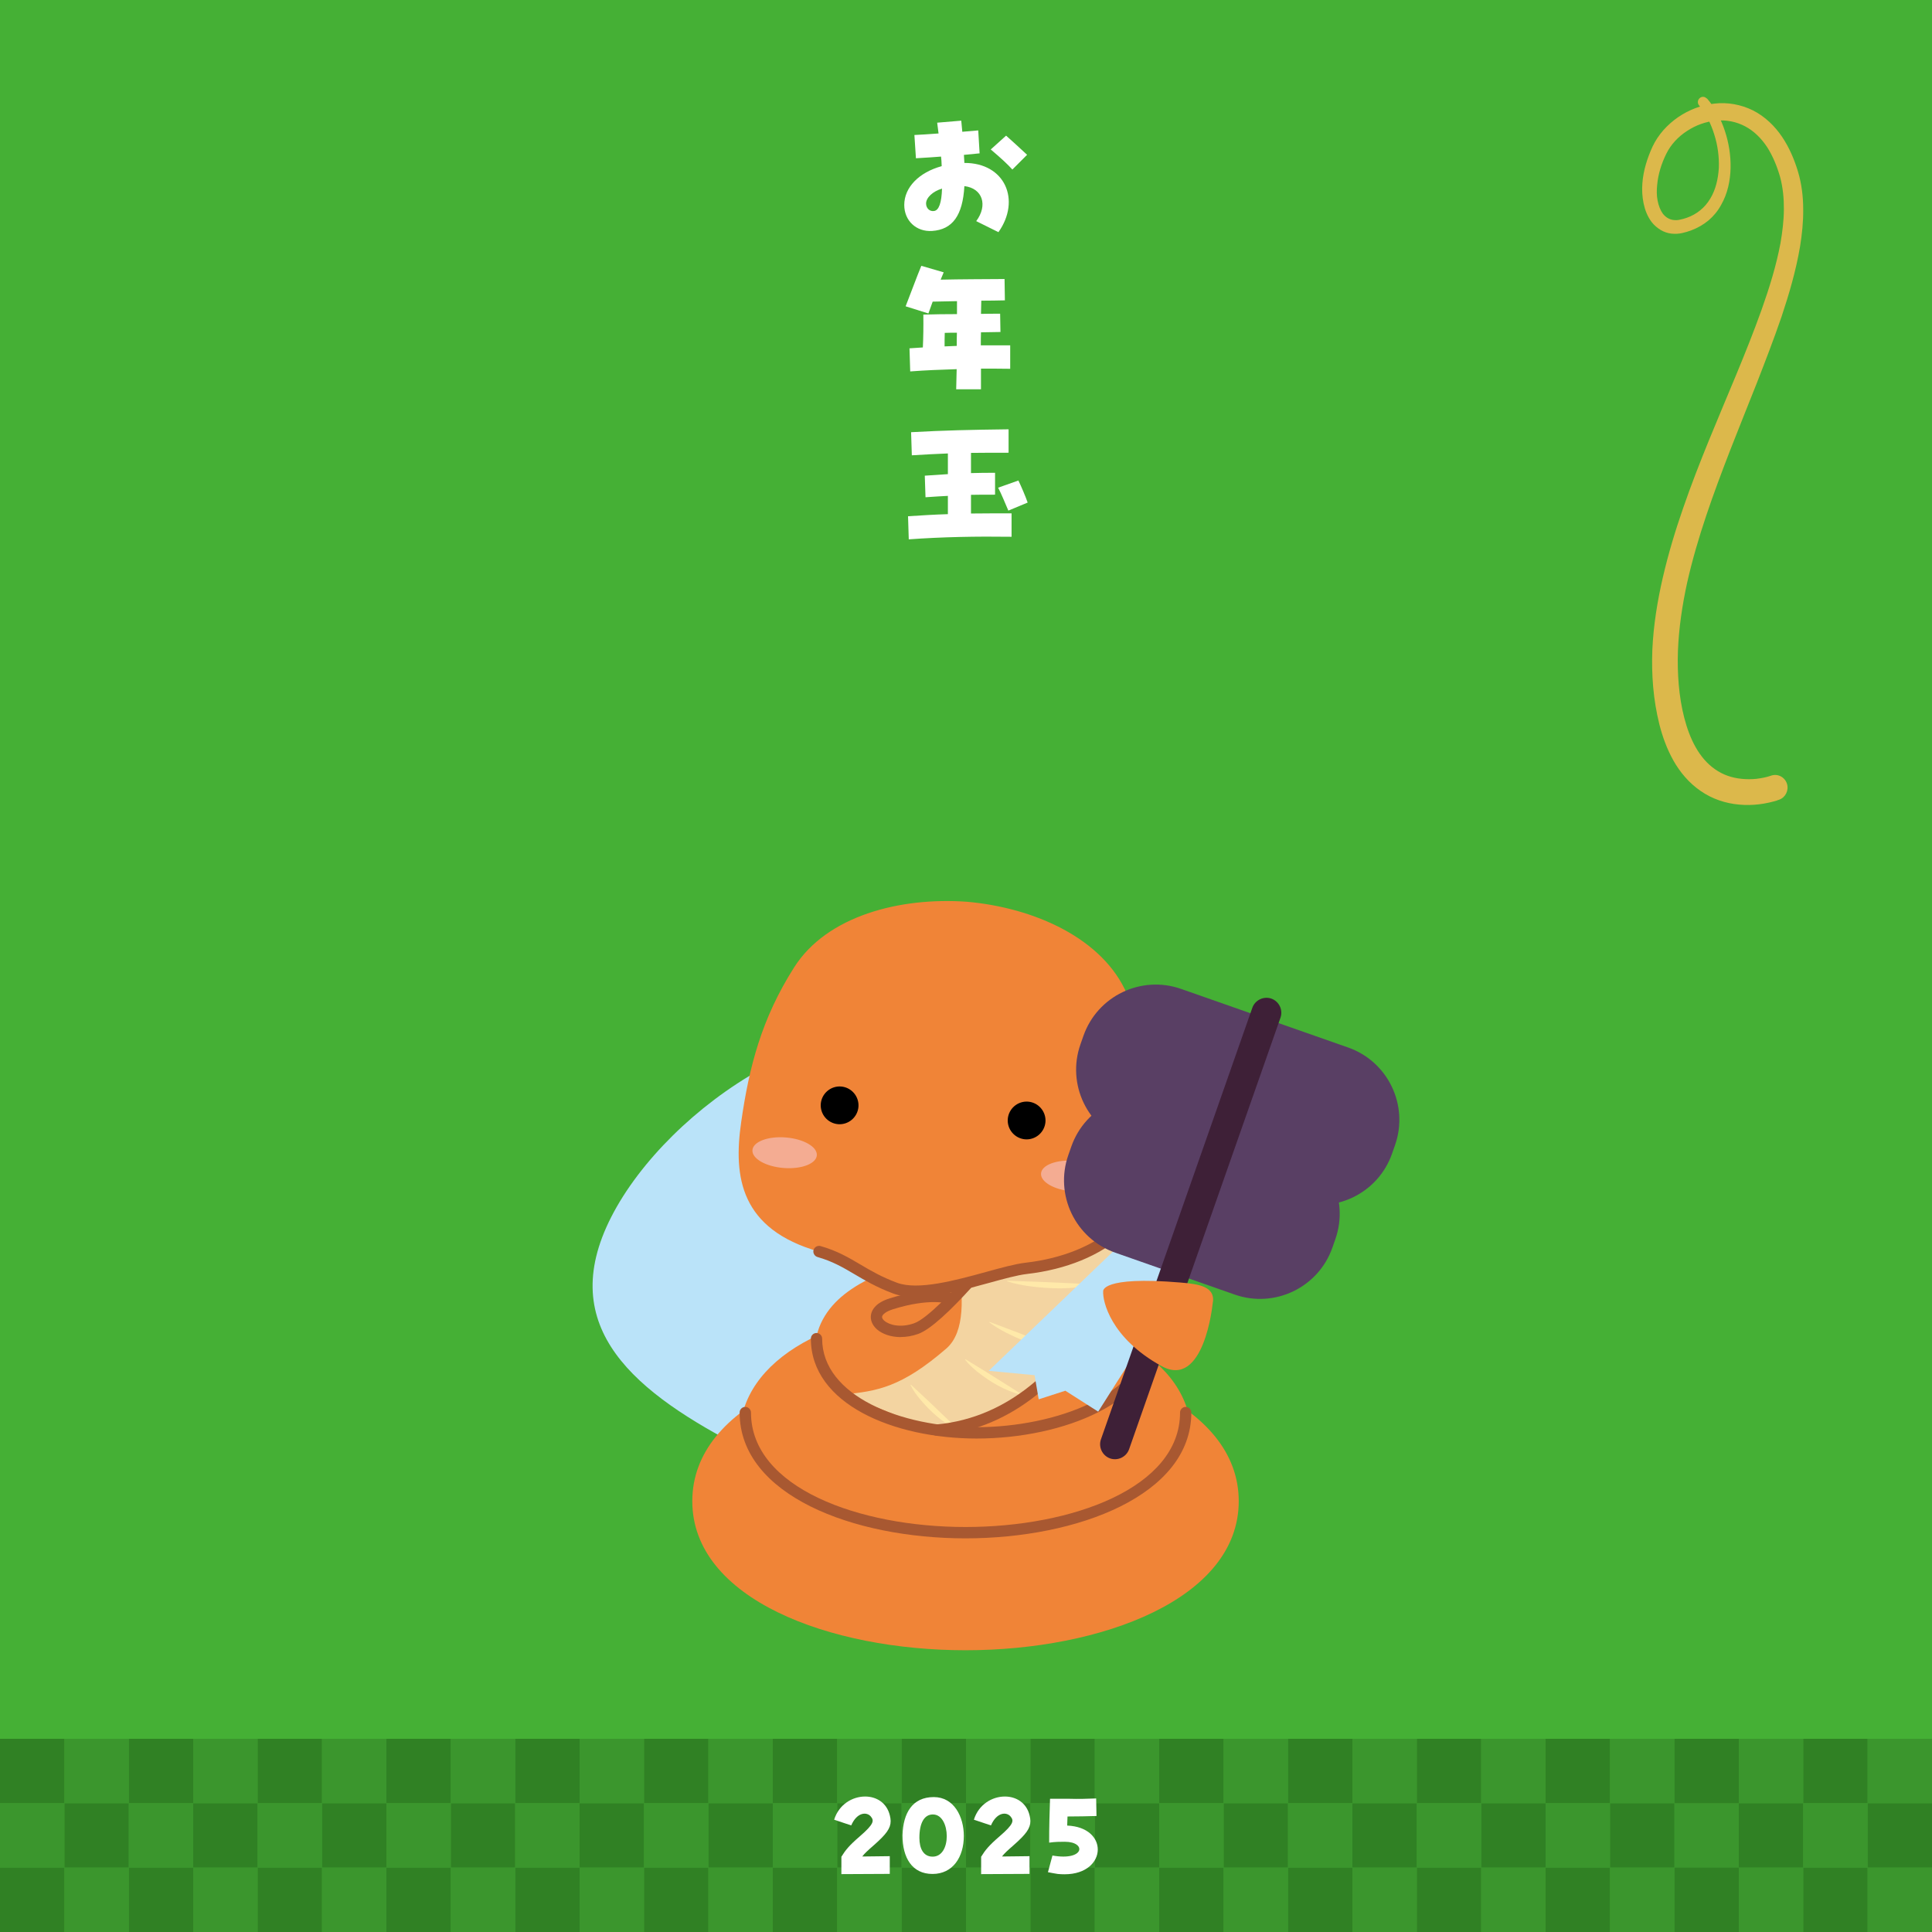 <?xml version="1.0" encoding="UTF-8"?><svg id="card_front" xmlns="http://www.w3.org/2000/svg" viewBox="0 0 240 240"><defs><style>.cls-1{fill:#f4ac92;}.cls-2{fill:#f3d4a1;}.cls-3{fill:#fff;}.cls-4{fill:#ffe9a9;}.cls-5{fill:#f08437;}.cls-6{fill:#bae3f9;}.cls-7{fill:#a85831;}.cls-8{fill:#dcb84b;}.cls-9{fill:#3e2037;}.cls-10{fill:#308124;}.cls-11{fill:#593f64;}.cls-12{fill:#3b962d;}.cls-13{fill:#45b035;}</style></defs><rect class="cls-13" width="240" height="240"/><g><rect class="cls-12" y="224" width="8" height="8"/><rect class="cls-12" x="16" y="224" width="8" height="8"/><rect class="cls-12" x="32" y="224" width="8" height="8"/><rect class="cls-12" x="48" y="224" width="8" height="8"/><rect class="cls-12" x="64" y="224" width="8" height="8"/><rect class="cls-12" x="80" y="224" width="8" height="8"/><rect class="cls-12" x="96" y="224" width="8" height="8"/><rect class="cls-12" x="112" y="224" width="8" height="8"/><rect class="cls-12" x="128" y="224" width="8" height="8"/><rect class="cls-12" x="144" y="224" width="8" height="8"/><rect class="cls-12" x="160" y="224" width="8" height="8"/><rect class="cls-12" x="176" y="224" width="8" height="8"/><rect class="cls-12" x="192" y="224" width="8" height="8"/><rect class="cls-12" x="208" y="224" width="8" height="8"/><rect class="cls-12" x="224" y="224" width="8" height="8"/><rect class="cls-12" x="8" y="232" width="8" height="8"/><rect class="cls-12" x="24" y="232" width="8" height="8"/><rect class="cls-12" x="40" y="232" width="8" height="8"/><rect class="cls-12" x="56" y="232" width="8" height="8"/><rect class="cls-12" x="72" y="232" width="8" height="8"/><rect class="cls-12" x="88" y="232" width="8" height="8"/><rect class="cls-12" x="104" y="232" width="8" height="8"/><rect class="cls-12" x="120" y="232" width="8" height="8"/><rect class="cls-12" x="136" y="232" width="8" height="8"/><rect class="cls-12" x="152" y="232" width="8" height="8"/><rect class="cls-12" x="168" y="232" width="8" height="8"/><rect class="cls-12" x="184" y="232" width="8" height="8"/><rect class="cls-12" x="200" y="232" width="8" height="8"/><rect class="cls-12" x="216" y="232" width="8" height="8"/><rect class="cls-12" x="232" y="232" width="8" height="8"/><rect class="cls-12" x="8" y="216" width="8" height="8"/><rect class="cls-12" x="24" y="216" width="8" height="8"/><rect class="cls-12" x="40" y="216" width="8" height="8"/><rect class="cls-12" x="56" y="216" width="8" height="8"/><rect class="cls-12" x="72" y="216" width="8" height="8"/><rect class="cls-12" x="88" y="216" width="8" height="8"/><rect class="cls-12" x="104" y="216" width="8" height="8"/><rect class="cls-12" x="120" y="216" width="8" height="8"/><rect class="cls-12" x="136" y="216" width="8" height="8"/><rect class="cls-12" x="152" y="216" width="8" height="8"/><rect class="cls-12" x="168" y="216" width="8" height="8"/><rect class="cls-12" x="184" y="216" width="8" height="8"/><rect class="cls-12" x="200" y="216" width="8" height="8"/><rect class="cls-12" x="216" y="216" width="8" height="8"/><rect class="cls-12" x="232" y="216" width="8" height="8"/><rect class="cls-12" x="208" y="224" width="8" height="8"/></g><g><rect class="cls-10" y="232" width="8" height="8"/><rect class="cls-10" x="16" y="232" width="8" height="8"/><rect class="cls-10" x="32" y="232" width="8" height="8"/><rect class="cls-10" x="48" y="232" width="8" height="8"/><rect class="cls-10" x="64" y="232" width="8" height="8"/><rect class="cls-10" x="80" y="232" width="8" height="8"/><rect class="cls-10" x="96" y="232" width="8" height="8"/><rect class="cls-10" x="112" y="232" width="8" height="8"/><rect class="cls-10" x="128" y="232" width="8" height="8"/><rect class="cls-10" x="144" y="232" width="8" height="8"/><rect class="cls-10" x="160" y="232" width="8" height="8"/><rect class="cls-10" x="176" y="232" width="8" height="8"/><rect class="cls-10" x="192" y="232" width="8" height="8"/><rect class="cls-10" x="208" y="232" width="8" height="8"/><rect class="cls-10" x="224" y="232" width="8" height="8"/><rect class="cls-10" y="216" width="8" height="8"/><rect class="cls-10" x="16" y="216" width="8" height="8"/><rect class="cls-10" x="32" y="216" width="8" height="8"/><rect class="cls-10" x="48" y="216" width="8" height="8"/><rect class="cls-10" x="64" y="216" width="8" height="8"/><rect class="cls-10" x="80" y="216" width="8" height="8"/><rect class="cls-10" x="96" y="216" width="8" height="8"/><rect class="cls-10" x="112" y="216" width="8" height="8"/><rect class="cls-10" x="128" y="216" width="8" height="8"/><rect class="cls-10" x="144" y="216" width="8" height="8"/><rect class="cls-10" x="160" y="216" width="8" height="8"/><rect class="cls-10" x="176" y="216" width="8" height="8"/><rect class="cls-10" x="192" y="216" width="8" height="8"/><rect class="cls-10" x="208" y="216" width="8" height="8"/><rect class="cls-10" x="224" y="216" width="8" height="8"/><rect class="cls-10" x="8" y="224" width="8" height="8"/><rect class="cls-10" x="24" y="224" width="8" height="8"/><rect class="cls-10" x="40" y="224" width="8" height="8"/><rect class="cls-10" x="56" y="224" width="8" height="8"/><rect class="cls-10" x="72" y="224" width="8" height="8"/><rect class="cls-10" x="88" y="224" width="8" height="8"/><rect class="cls-10" x="104" y="224" width="8" height="8"/><rect class="cls-10" x="120" y="224" width="8" height="8"/><rect class="cls-10" x="136" y="224" width="8" height="8"/><rect class="cls-10" x="152" y="224" width="8" height="8"/><rect class="cls-10" x="168" y="224" width="8" height="8"/><rect class="cls-10" x="184" y="224" width="8" height="8"/><rect class="cls-10" x="200" y="224" width="8" height="8"/><rect class="cls-10" x="216" y="224" width="8" height="8"/><rect class="cls-10" x="232" y="224" width="8" height="8"/></g><path class="cls-8" d="m212.03,12.21c1.04,1.19,1.77,2.61,2.25,4.08.48,1.46.73,3.01.7,4.58-.04,1.57-.36,3.17-1.19,4.61-.39.72-.92,1.36-1.55,1.9-.63.52-1.36.94-2.11,1.22-.39.15-.75.26-1.16.35-.44.1-.9.12-1.36.07-.46-.06-.92-.21-1.33-.46-.41-.25-.78-.57-1.07-.93-.57-.73-.87-1.57-1.04-2.38-.17-.83-.21-1.65-.15-2.47.12-1.61.61-3.14,1.26-4.56.35-.75.82-1.44,1.36-2.06.56-.62,1.16-1.15,1.83-1.61,1.32-.9,2.87-1.51,4.5-1.68,1.6-.19,3.29.1,4.8.85,1.48.75,2.7,1.94,3.6,3.27.91,1.35,1.53,2.83,1.98,4.32.46,1.53.65,3.14.65,4.69.02,1.57-.15,3.11-.39,4.62-.51,3.01-1.36,5.9-2.3,8.72-.97,2.83-2.04,5.59-3.11,8.34-1.08,2.74-2.19,5.46-3.25,8.19-2.11,5.45-4.11,10.92-5.37,16.53-.61,2.8-1.03,5.63-1.14,8.45-.05,1.41-.02,2.82.1,4.21.12,1.38.34,2.77.68,4.09.34,1.32.8,2.58,1.43,3.69.63,1.11,1.43,2.05,2.4,2.72.96.68,2.08,1.07,3.3,1.19.61.06,1.22.06,1.84,0,.31-.04.63-.09.92-.15.15-.04.32-.07.46-.11l.19-.06.17-.05.12-.04c.82-.26,1.68.21,1.94,1.04.24.81-.19,1.68-.97,1.96l-.19.06-.14.06-.32.09c-.21.06-.41.11-.61.15-.41.09-.81.16-1.21.21-.82.1-1.65.12-2.5.04-1.67-.14-3.37-.7-4.8-1.7-1.43-.98-2.56-2.33-3.37-3.77-.82-1.46-1.36-2.98-1.75-4.51-.76-3.06-.99-6.16-.87-9.25.14-3.06.63-6.08,1.31-9.01.68-2.94,1.55-5.82,2.53-8.63.97-2.82,2.05-5.58,3.16-8.31,2.23-5.47,4.62-10.83,6.57-16.29.97-2.73,1.83-5.5,2.35-8.29.24-1.4.41-2.79.42-4.17.01-1.38-.12-2.74-.47-4.04-.38-1.32-.9-2.59-1.6-3.69-.73-1.11-1.65-2.02-2.75-2.6-1.1-.58-2.36-.83-3.62-.7-1.26.11-2.52.57-3.59,1.28-1.09.7-2.01,1.68-2.57,2.82-.61,1.23-1.02,2.54-1.14,3.88-.07.65-.07,1.32.05,1.94.12.62.34,1.2.65,1.63.34.43.76.7,1.26.78.27.04.53.04.81-.02.3-.05.62-.15.92-.25,1.22-.43,2.24-1.25,2.9-2.37.68-1.11.99-2.47,1.07-3.83.05-1.38-.14-2.79-.56-4.12-.41-1.33-1.02-2.59-1.89-3.63-.24-.27-.19-.69.07-.91.25-.23.65-.21.87.05h0Z"/><g><path class="cls-3" d="m121.27,27.47c1.47-1.98.79-4.08-1.47-4.35-.21,3.65-1.47,5.4-4.01,5.57-1.96.13-3.46-1.27-3.46-3.23,0-2.17,1.81-4.04,4.65-4.82-.02-.57-.04-.89-.08-1.19-.74.06-1.74.13-3.12.21l-.19-2.89c.68-.04,1.79-.09,3-.19-.08-.68-.13-1.02-.17-1.34l2.99-.25c.04.45.09.93.13,1.38.83-.08,1.55-.13,1.98-.17l.17,2.85c-.83.09-1.45.15-1.95.19.04.51.04.76.06,1,5.04-.02,7.05,4.61,4.23,8.6l-2.78-1.38Zm-4.25-4.04c-1.15.34-1.98,1.13-1.98,1.85,0,.59.45,1.02,1,.93.59-.08.93-1.02.98-2.78Zm6.05-4.86l1.91-1.72c.68.59,1.57,1.42,2.61,2.38l-1.83,1.83c-.62-.68-1.28-1.3-2.68-2.49Z"/><path class="cls-3" d="m118.81,45.86c-1.91.06-3.8.13-5.74.28l-.09-2.87,1.66-.11c.06-1.28.08-2.61.06-4.08,1.36-.04,2.76-.06,4.18-.06v-1.61l-3.02.06c-.19.51-.36,1.02-.53,1.47l-2.83-.89c.68-1.72,1.38-3.67,1.95-5.03l2.78.81-.38.91c2.57-.06,5.37-.06,7.94-.08l.04,2.65c-.93.02-1.91.04-2.93.04-.02.55-.02,1.08-.04,1.64.79-.02,1.59-.02,2.38-.02l.04,2.27c-.79.02-1.61.02-2.42.04-.02.55-.02,1.1-.02,1.62h3.65v2.91c-1.25-.02-2.46-.02-3.63-.02v2.57h-3.08l.06-2.51Zm.04-2.89c0-.55,0-1.1.02-1.64-.51,0-1.02,0-1.51.02-.02.6-.02,1.15-.02,1.68l1.51-.06Z"/><path class="cls-3" d="m112.8,64.13c1.66-.11,3.29-.21,4.95-.26v-2.27c-.78.04-1.66.09-2.78.17l-.09-2.68c1.19-.08,2.1-.13,2.87-.19v-2.57c-1.45.06-2.93.13-4.48.23l-.09-2.87c4.16-.23,7.33-.3,12.11-.36v2.91c-1.64,0-3.17,0-4.67.02v2.51c.81-.02,1.74-.04,2.99-.04v2.72c-1.21,0-2.12,0-2.99.02v2.32c1.61-.02,3.27-.02,5.04-.02v2.91c-4.38-.06-8.65.02-12.77.32l-.09-2.87Zm11.2-3.55l2.51-.89c.36.76.87,1.93,1.15,2.74l-2.4,1c-.38-.87-.85-2.06-1.27-2.85Z"/></g><g><g><path class="cls-6" d="m125.92,176.67c-7.04,13.8-19.44,10.46-33.24,3.42-13.8-7.04-23.79-15.11-16.75-28.91,7.04-13.8,28.44-28.11,42.24-21.07,13.8,7.04,14.78,32.77,7.74,46.57Z"/><path class="cls-5" d="m119.94,205c-16.87,0-33.94-6.36-33.94-18.52s17.08-18.52,33.94-18.52,33.94,6.36,33.94,18.52-17.08,18.52-33.94,18.52Zm-20.66-18.52c1.54,1.82,8.72,5.42,20.66,5.42s19.13-3.6,20.66-5.42c-1.54-1.82-8.72-5.42-20.66-5.42s-19.13,3.6-20.66,5.42Z"/><path class="cls-5" d="m119.94,194.24c-16.5,0-28.03-6.55-28.03-15.93s11.52-15.93,28.03-15.93,28.03,6.55,28.03,15.93-11.53,15.93-28.03,15.93Z"/><path class="cls-5" d="m131.42,180.62c-2.18,0-4.31-1.09-5.55-3.07-.58-.92-.9-1.93-.98-2.95-6.99,3.33-14.29,1.27-19.44-.73-2.02-.79-3.53-2.53-4.01-4.64-.59-2.59.26-5.3,2.34-7.44,3.62-3.71,11.69-6.55,22.21-5.34,3.5-5.06,2.74-9.75,1.51-14.18-.96-3.49,1.09-7.09,4.57-8.05,3.49-.96,7.09,1.09,8.05,4.57.99,3.59,3.4,12.35-1.46,21.86,2.56,1.95,3.6,4.24,3.95,6.18.59,3.25-.26,8.11-7.72,12.79-1.08.68-2.29,1-3.48,1Zm-.74-9.58s0,0,0,0h0Z"/><path class="cls-7" d="m119.94,191.1c-13.94,0-28.06-5.37-28.06-15.63,0-.39.32-.7.7-.7s.71.32.71.7c0,9.33,13.41,14.22,26.65,14.22s26.65-4.88,26.65-14.22c0-.39.32-.7.7-.7s.7.32.7.7c0,10.26-14.12,15.63-28.06,15.63Z"/><path class="cls-2" d="m140.57,147.43c-.14-4.71-5.21-8.12-10.13-5.39-2.04,1.13-13.77.74-13.69,3.08.15,4.59,5.45,18.28.84,22.37-5.62,4.87-8.65,5.32-12.73,5.73l10.89,4.34c.2.07,1.6-.3,1.81-.32,5.72-.51,12.65-5.44,15.35-8.99,6.99-8.08,7.77-17.1,7.66-20.82Z"/><path class="cls-4" d="m135.71,159.61c-2.63.59-5.31.51-7.96.15-.88-.13-1.75-.3-2.63-.59v-.07c2.45.07,5.49.19,7.94.31.88.04,1.76.08,2.64.13v.07h0Z"/><path class="cls-4" d="m132.2,167.86c-2.52-.27-4.89-1.15-7.14-2.27-.74-.38-1.47-.8-2.16-1.32l.02-.06c2.16.8,4.83,1.82,6.98,2.67.77.3,1.55.61,2.32.92l-.02.06h0Z"/><path class="cls-4" d="m126.85,173.26c-2.06-.51-3.84-1.59-5.47-2.88-.54-.44-1.05-.91-1.5-1.48l.04-.06c1.63.98,3.63,2.23,5.24,3.25.58.36,1.16.73,1.73,1.11l-.04.06h0Z"/><path class="cls-4" d="m118.95,177.61c-1.88-.89-3.38-2.27-4.69-3.83-.43-.52-.83-1.08-1.15-1.72l.05-.05c1.37,1.26,3.05,2.85,4.39,4.15.49.46.97.93,1.44,1.4l-.05.05h0Z"/><path class="cls-7" d="m121.32,178.7c-10.23,0-20.59-4.26-20.59-12.41,0-.39.32-.7.7-.7s.7.32.7.7c0,7.14,9.88,11,19.18,11,9.97,0,20.74-4.21,20.74-11,0-.39.32-.7.7-.7s.71.32.71.7c0,7.77-11.26,12.41-22.15,12.41Z"/><path class="cls-7" d="m111.89,166.1c-1.27,0-2.32-.41-2.95-.96-.6-.53-.87-1.22-.73-1.89.13-.61.64-1.44,2.33-1.97,4.55-1.42,7.06-.86,7.6-.7,2.32-2.41,4.74-5.33,5.94-6.84.24-.31.69-.36.99-.12.31.24.36.68.12.99-.81,1.02-7.96,9.98-11.14,11.1-.76.27-1.48.38-2.15.38Zm4.13-4.35c-1.13,0-2.81.18-5.06.88-.93.29-1.32.66-1.38.91-.05.22.18.45.28.53.63.55,2.06.89,3.7.31.8-.28,2.02-1.29,3.37-2.59-.25-.02-.55-.04-.91-.04Z"/><g><path class="cls-5" d="m143.41,143.58c.13-6.91-.41-13.08-3.39-20.05-2.98-6.98-11.55-10.77-19.89-11.51-8.34-.6-17.42,1.75-21.48,8.15-4.07,6.4-5.6,12.4-6.58,19.24-.99,6.84-.08,13.29,9.67,16.07,3.74,1.06,5.22,2.96,9.42,4.53,4.2,1.58,12.46-2,16.33-2.44,10.07-1.16,15.79-7.08,15.92-13.99Z"/><g><path d="m101.96,137.12c-.1,1.29.86,2.42,2.15,2.53,1.29.1,2.42-.86,2.53-2.15.1-1.29-.86-2.42-2.15-2.53-1.29-.1-2.42.86-2.53,2.15Z"/><path d="m125.19,139c-.1,1.29.86,2.42,2.15,2.53,1.29.1,2.42-.86,2.53-2.15.1-1.29-.86-2.42-2.15-2.53-1.29-.1-2.42.86-2.53,2.15Z"/></g><g><path class="cls-1" d="m129.32,145.77c-.08,1.05,1.64,2.04,3.85,2.22,2.21.18,4.07-.52,4.15-1.57.08-1.05-1.64-2.04-3.85-2.22-2.21-.18-4.07.52-4.15,1.57Z"/><path class="cls-1" d="m101.47,143.52c-.08,1.05-1.94,1.75-4.15,1.57s-3.93-1.17-3.85-2.22c.08-1.05,1.95-1.75,4.15-1.57,2.21.18,3.93,1.17,3.85,2.22Z"/></g></g><path class="cls-7" d="m113.77,161.12c-1.05,0-2.01-.13-2.85-.45-2.03-.76-3.48-1.62-4.75-2.37-1.46-.86-2.73-1.61-4.62-2.15-.37-.11-.59-.5-.49-.87.11-.37.5-.59.87-.49,2.07.59,3.47,1.42,4.95,2.29,1.28.76,2.61,1.54,4.53,2.26,2.63.99,7.31-.3,11.07-1.33,1.95-.54,3.63-1,4.92-1.15,9.16-1.06,15.17-6.28,15.3-13.3,0-.08.22-6.38-.52-9.89-.08-.38.16-.75.54-.83.38-.08.75.16.84.54.78,3.68.56,9.96.55,10.22-.15,7.76-6.64,13.52-16.55,14.66-1.19.14-2.9.61-4.71,1.11-3.02.83-6.33,1.74-9.09,1.74Z"/><path class="cls-7" d="m116.41,178.36c-.36,0-.67-.27-.7-.64-.04-.39.25-.73.64-.77,18.38-1.72,24.46-25.92,24.52-26.17.09-.38.47-.61.85-.52.38.09.61.47.52.85-.06.25-6.37,25.42-25.76,27.24-.02,0-.04,0-.07,0Z"/><polygon class="cls-6" points="146.9 158.82 136.42 175.36 132.34 172.76 129.03 173.83 128.52 170.83 122.82 170.29 142.09 151.8 146.9 158.82"/></g><g><path class="cls-11" d="m142.76,125.92h21.98c5.26,0,9.52,4.27,9.52,9.52v1.12c0,5.26-4.27,9.52-9.52,9.52h-21.98c-5.26,0-9.52-4.27-9.52-9.52v-1.12c0-5.26,4.27-9.52,9.52-9.52Z" transform="translate(53.69 -43.23) rotate(19.33)"/><path class="cls-11" d="m141.43,138.63h15.72c5.26,0,9.52,4.27,9.52,9.52v1.12c0,5.26-4.27,9.52-9.52,9.52h-15.72c-5.26,0-9.52-4.27-9.52-9.52v-1.12c0-5.26,4.27-9.52,9.52-9.52Z" transform="translate(57.65 -41.04) rotate(19.33)"/><path class="cls-9" d="m137.9,181.17h0c-.96-.34-1.47-1.4-1.14-2.36l18.81-53.62c.34-.96,1.4-1.47,2.36-1.14h0c.96.34,1.47,1.4,1.14,2.36l-18.81,53.62c-.34.96-1.4,1.47-2.36,1.14Z"/></g><path class="cls-5" d="m150.63,162.02s-1.06,10.59-6.34,7.68c-6.35-3.5-7.33-8.08-7.25-9.3,0,0-.29-1.91,9.59-1.08,2.27.19,4.48.47,4,2.69Z"/></g><g><path class="cls-3" d="m104.51,230.67c.5-.81.92-1.37,2.34-2.59,1.69-1.47,1.76-1.9,1.34-2.41-.49-.62-1.72-.59-2.45,1.09l-2.12-.71c.59-1.9,2.27-2.88,3.85-2.88,1.39,0,2.69.77,3.07,2.35.06.25.1.48.1.7,0,.91-.56,1.65-2.07,2.98-.73.64-1.16,1.02-1.46,1.42,1.16-.01,2.58-.03,3.42-.04v2.2c-1.32,0-4.69.03-6.01.03v-2.13Z"/><path class="cls-3" d="m112.11,227.99c.08-2.8,1.25-4.75,3.89-4.75,2.51,0,3.73,2.44,3.73,4.83,0,2.62-1.36,4.72-3.89,4.72s-3.73-2-3.73-4.8Zm5.5.11c0-1.33-.57-2.68-1.69-2.7-1.12-.03-1.71,1.09-1.71,2.9,0,1.32.49,2.34,1.65,2.34s1.75-1.2,1.75-2.54Z"/><path class="cls-3" d="m121.87,230.67c.5-.81.92-1.37,2.34-2.59,1.7-1.47,1.76-1.9,1.34-2.41-.49-.62-1.72-.59-2.45,1.09l-2.12-.71c.59-1.9,2.27-2.88,3.85-2.88,1.39,0,2.69.77,3.07,2.35.06.25.1.48.1.7,0,.91-.56,1.65-2.07,2.98-.73.64-1.16,1.02-1.46,1.42,1.16-.01,2.58-.03,3.42-.04v2.2c-1.32,0-4.69.03-6.01.03v-2.13Z"/><path class="cls-3" d="m130.74,230.5c4.01.71,4.26-1.71,1.54-1.71-.55,0-1.19,0-1.95.11-.01-1.85.06-3.99.11-5.45h2.33c1.16.04,2.42,0,3.4-.04l.04,2.18c-1.04.03-2.38.06-3.6.06-.01.38-.03.74-.04,1.13,2.55.1,3.8,1.53,3.8,2.97,0,1.53-1.4,3.08-4.12,3.08-.28,0-.56-.01-.85-.04-.39-.06-.78-.13-1.22-.22l.56-2.07Z"/></g></svg>